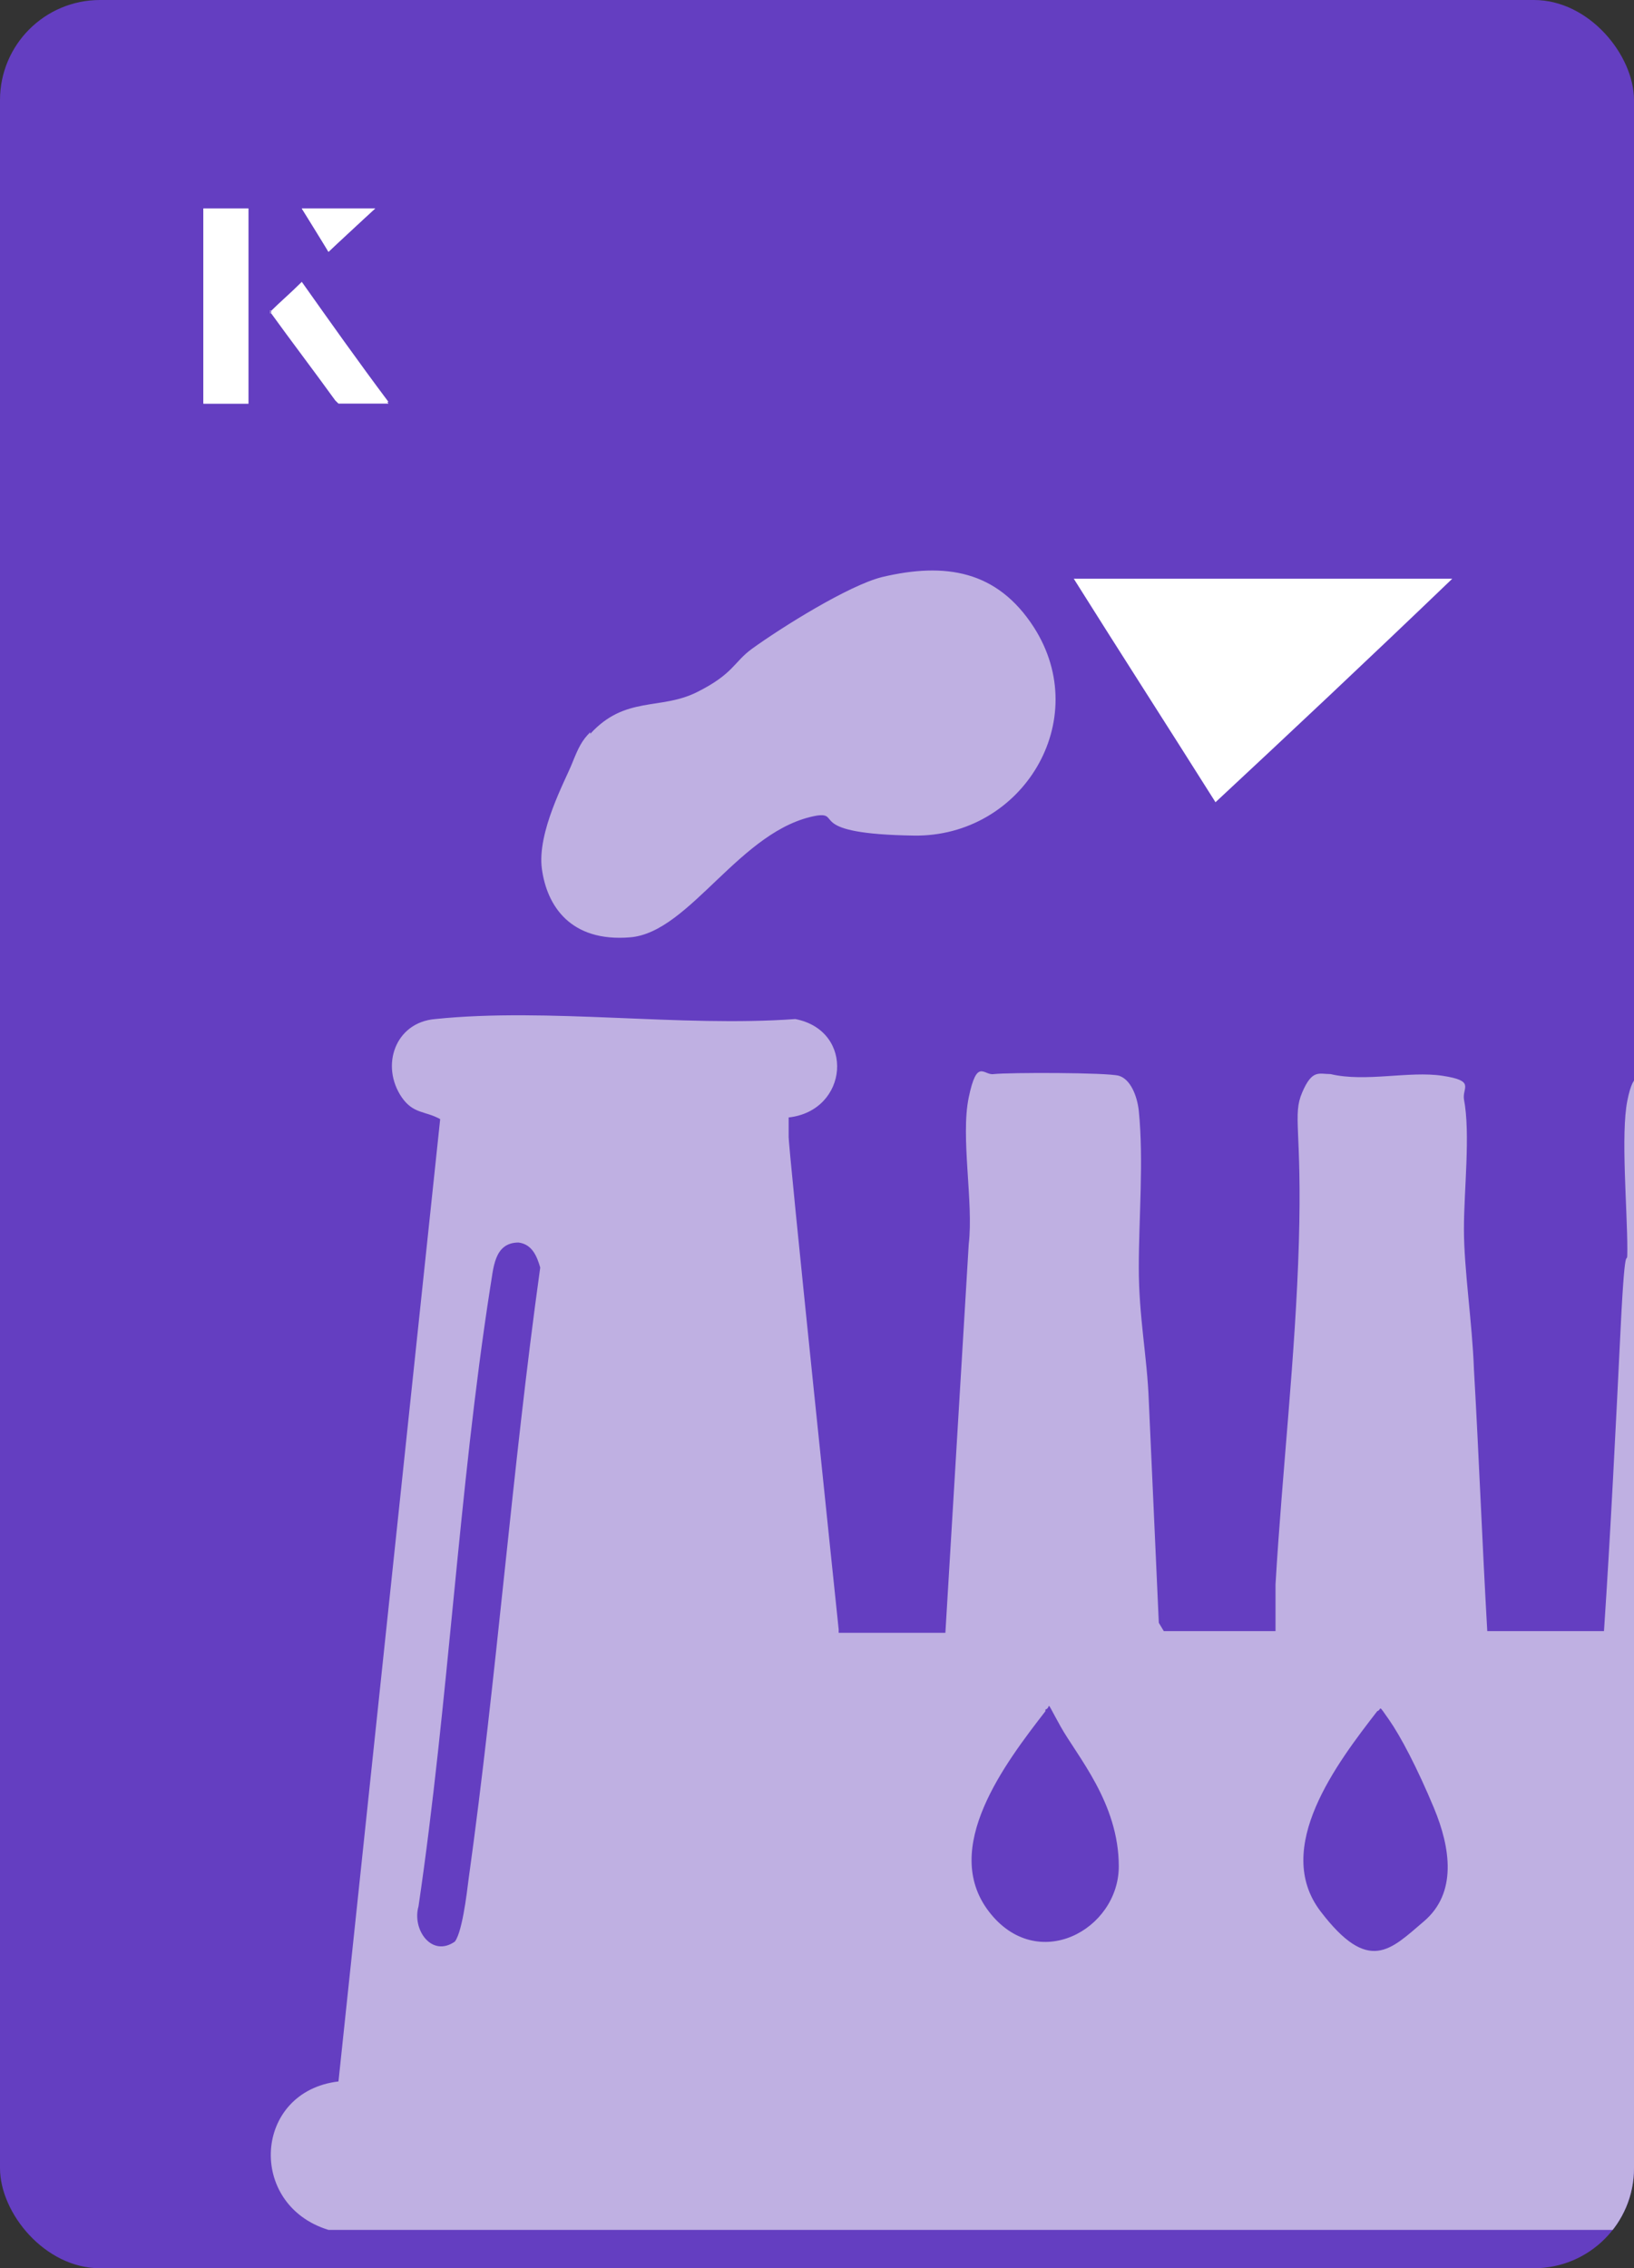 <?xml version="1.0" encoding="UTF-8"?>
<svg id="Layer_1" data-name="Layer 1" xmlns="http://www.w3.org/2000/svg" xmlns:xlink="http://www.w3.org/1999/xlink" viewBox="0 0 98 136">
  <rect x="0" y="0" width="98" height="136" fill="#333333" stroke="none"/>
  <defs>
    <style>
      .cls-1 {
        fill: #bfb0e2;
      }

      .cls-2 {
        fill: #fff;
      }

      .cls-3 {
        fill: none;
      }

      .cls-4 {
        fill: #643ec1;
      }

      .cls-5 {
        clip-path: url(#clippath);
      }
    </style>
    <clipPath id="clippath">
      <rect class="cls-3" x="0" y="0" width="98" height="136" rx="6" ry="6" transform="translate(98 136) rotate(-180)"/>
    </clipPath>
  </defs>
  <rect class="cls-4" x="0" y="0" width="98" height="136" rx="6" ry="6" transform="translate(98 136) rotate(-180)"/>
  <g>
    <path class="cls-2" d="M72.9,48.1c-2.9-4.6-5.8-9.1-8.5-13.4h22.7c-5,4.8-9.9,9.4-14.2,13.4Z"/>
    <g>
      <path class="cls-2" d="M14.9,12.5h-2.7v11.7h2.7v-11.7ZM16.2,18.7c1.3,1.8,2.6,3.5,3.9,5.3,0,0,.2.2.2.2,1,0,1.9,0,3,0-1.8-2.5-3.5-4.8-5.2-7.2-.7.6-1.3,1.2-1.9,1.8ZM19.7,15.1c.8-.8,1.8-1.7,2.8-2.6h-4.4c.5.8,1.1,1.7,1.6,2.6Z"/>
      <path class="cls-2" d="M14.9,12.5v11.7h-2.7v-11.7h2.7Z"/>
      <path class="cls-2" d="M16.2,18.7c.6-.6,1.2-1.1,1.9-1.8,1.7,2.4,3.4,4.8,5.2,7.2-1.1,0-2,0-3,0,0,0-.2,0-.2-.2-1.3-1.8-2.6-3.5-3.9-5.3Z"/>
      <polygon class="cls-2" points="19.7 15.1 18.1 12.5 22.5 12.5 19.7 15.1"/>
    </g>
  </g>
  <g class="cls-5">
    <g>
      <path class="cls-1" d="M50.3,97.9h6.4l1.4-23.3c.3-2.5-.5-6.4,0-8.8s.9-1.3,1.5-1.4c.9-.1,6.8-.1,7.5.1s1.1,1.2,1.2,2.1c.3,3,0,6.4,0,9.4s.5,5.3.6,8c.2,4.4.4,8.9.6,13.3l.3.5h6.7c0-.9,0-1.8,0-2.8.4-6.8,1.2-13.7,1.4-20.5s-.4-7.6.2-9,1-1.1,1.7-1.1c2.1.5,4.7-.2,6.7.1s1.2.7,1.3,1.4c.4,2.1,0,5.4,0,7.8s.5,5.6.6,8.4c.3,5.2.5,10.5.8,15.7h7c.4-6,.7-12.1,1-18.2s.4-3.2.4-4.7c0-2.4-.4-6.9,0-8.9s.8-1.3,1.6-1.4c1.4-.2,4.9-.2,6.3-.1s1.3.3,1.6.8l3.6,59.1.2.4c5.5.7,5.4,8.3,0,8.9H19.7c-4.9-1.5-4.5-8.3.6-8.9l6.1-57.7c-.9-.5-1.6-.3-2.3-1.3-1.3-1.9-.4-4.5,2-4.7,6.8-.7,14.7.5,21.6,0,3.6.7,3.2,5.5-.4,5.9v1.1c-.1,0,3,29.6,3,29.6ZM27.2,116.5c.5-.4.8-3,.9-3.8,1.7-12.2,2.6-24.5,4.3-36.7-.2-.7-.5-1.4-1.3-1.5-1.5,0-1.5,1.6-1.7,2.7-1.9,12.2-2.5,24.9-4.3,37.1-.4,1.4.8,3.1,2.2,2.1ZM62.7,102.6c-2.4,3.1-6.3,8.2-3.4,12s7.8,1.1,7.8-2.7-2.5-6.6-3.5-8.4-.5-1.1-.9-1ZM82.6,102.6c-2.4,3.1-6.3,8.2-3.4,12s4.2,2.3,6.2.6,1.6-4.4.6-6.8-2-4.3-2.7-5.3-.4-.6-.7-.5ZM102.5,102.6c-2.3,3.1-6.3,8.2-3.4,12s4.2,2.3,6.2.6,1.6-4.5.6-7-2.1-4.2-2.9-5.3-.2-.4-.5-.3Z"/>
      <path class="cls-1" d="M35.4,44c2.1-2.3,4.2-1.4,6.4-2.5s2.2-1.8,3.3-2.6c1.8-1.3,5.8-3.8,7.8-4.3,3.8-.9,6.9-.4,9.1,3,3.6,5.6-.7,12.6-7.2,12.5s-4.3-1.4-5.8-1.2c-4.6.8-7.6,7-11.2,7.3s-5-1.9-5.3-4.1,1.4-5.3,1.8-6.3.6-1.4,1.1-1.9Z"/>
    </g>
  </g>
</svg>